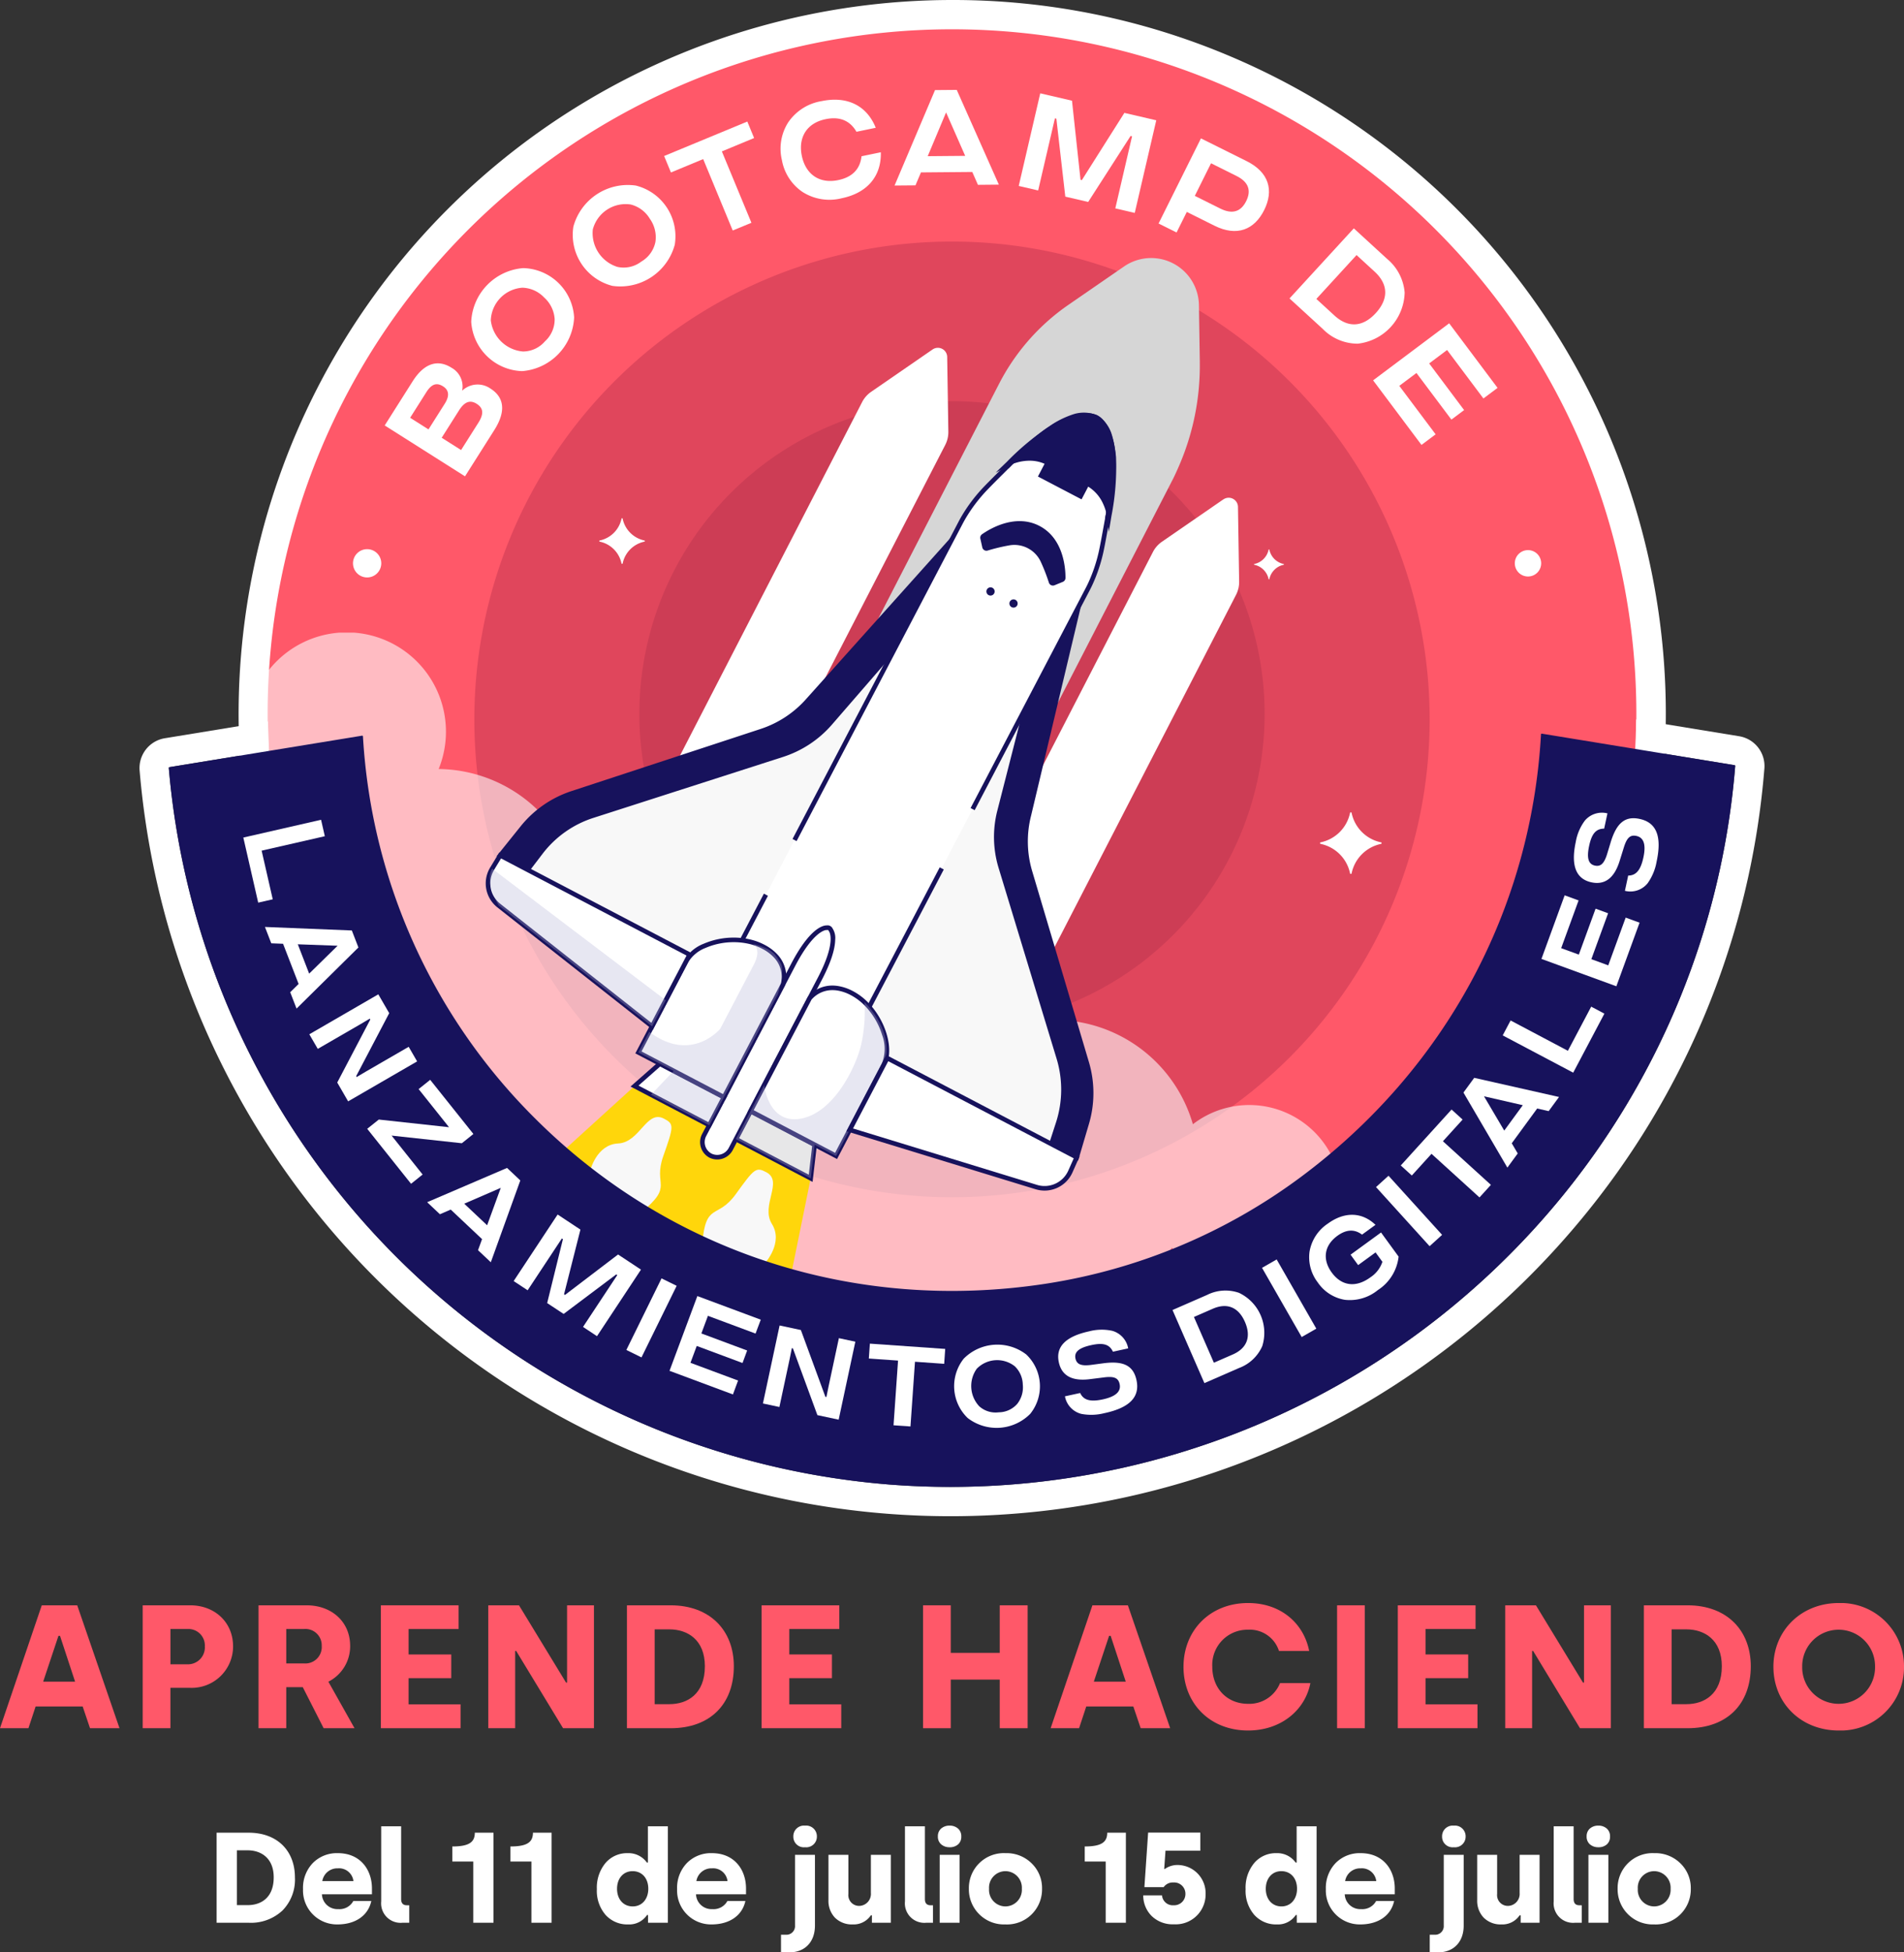 <svg xmlns="http://www.w3.org/2000/svg" width="370.164" height="379.41"><rect width="100%" height="100%" fill="#333333" stroke="none"/><defs><clipPath id="a"><path data-name="Rectangle 1266" fill="none" d="M0 0h315.921v294.655H0z"/></clipPath><clipPath id="b"><path data-name="Rectangle 1255" fill="none" d="M0 0h121.563v121.563H0z"/></clipPath><clipPath id="c"><path data-name="Rectangle 1256" fill="none" d="M0 0h212.667v146.123H0z"/></clipPath><clipPath id="d"><path data-name="Rectangle 1259" fill="none" d="M0 0h29.294v34.225H0z"/></clipPath><clipPath id="e"><path data-name="Rectangle 1260" fill="none" d="M0 0h27.957v35.255H0z"/></clipPath><clipPath id="f"><path data-name="Rectangle 1261" fill="none" d="M0 0h34.218v30.642H0z"/></clipPath><clipPath id="g"><path data-name="Rectangle 1268" fill="none" d="M0 0h370.164v24.772H0z"/></clipPath></defs><g data-name="Group 2750"><g data-name="Group 2646"><g data-name="Group 2645" clip-path="url(#a)" transform="translate(27.121)"><g data-name="Group 2644"><g data-name="Group 2643" clip-path="url(#a)"><path data-name="Path 5196" d="M157.961 274.639A135.9 135.9 0 0 1 61.868 42.647a135.9 135.9 0 1 1 192.185 192.189 135.006 135.006 0 0 1-96.093 39.8" fill="#ff5869"/><path data-name="Path 5197" d="M157.961 5.694A133.048 133.048 0 1 1 24.912 138.743 133.049 133.049 0 0 1 157.961 5.694m0-5.694a138.778 138.778 0 0 0-54.007 266.58A138.777 138.777 0 0 0 211.968 10.905 137.885 137.885 0 0 0 157.961 0" fill="#fff"/><path data-name="Path 5198" d="M250.823 139.805a92.863 92.863 0 1 1-92.863-92.863 92.863 92.863 0 0 1 92.863 92.863" fill="#e0465c"/><g data-name="Group 2630" opacity=".44"><g data-name="Group 2629"><g data-name="Group 2628" clip-path="url(#b)" transform="translate(97.179 77.961)"><path data-name="Path 5199" d="M121.563 60.782A60.782 60.782 0 1 1 60.781-.001a60.782 60.782 0 0 1 60.782 60.782" fill="#b5334c"/></g></g></g><g data-name="Group 2633" opacity=".59"><g data-name="Group 2632"><g data-name="Group 2631" clip-path="url(#c)" fill="#fff" transform="translate(21.014 122.945)"><path data-name="Path 5200" d="M207.334 96.972a17.936 17.936 0 0 0-23.555-1.437 28.05 28.05 0 0 0-51.662-5.5 28.046 28.046 0 1 0 24 41.31 27.966 27.966 0 0 0 20.673-8.326 28.261 28.261 0 0 0 2.923-3.486 17.935 17.935 0 1 0 27.622-22.563"/><path data-name="Path 5201" d="M63.497 63.202a28.044 28.044 0 0 0-26.348-36.7 19.3 19.3 0 1 0-22.9 11.383 28.052 28.052 0 0 0 17 44.161 28.05 28.05 0 1 0 32.248-18.844"/></g></g></g><path data-name="Path 5202" d="M272.505 109.471a2.563 2.563 0 1 1-2.563-2.563 2.563 2.563 0 0 1 2.563 2.563" fill="#fff"/><path data-name="Path 5203" d="M47.003 109.471a2.748 2.748 0 1 1-2.748-2.748 2.748 2.748 0 0 1 2.748 2.748" fill="#fff"/><path data-name="Path 5204" d="M68.238 75.518c2.5 1.583 3.182 4.2.753 8.039l-5.707 9.012-15.613-9.889 5.424-8.564c2.373-3.747 5.057-4.236 7.555-2.653a4.155 4.155 0 0 1 2.075 4.471 4.352 4.352 0 0 1 5.513-.416m-15.622 5.67 3.569 2.26 3.15-4.974c.96-1.517.861-2.642-.321-3.391-1.249-.792-2.244-.453-3.247 1.131Zm13.265.963c1.088-1.717.988-2.843-.328-3.676-1.272-.8-2.354-.428-3.442 1.289l-3.362 5.309 3.77 2.387Z" fill="#fff"/><path data-name="Path 5205" d="M74.391 72.123a10.237 10.237 0 0 1-9.9-9.592 10.972 10.972 0 0 1 10.106-10.426 10.162 10.162 0 0 1 9.9 9.592A10.972 10.972 0 0 1 74.39 72.123m4.447-5.8a5.732 5.732 0 0 0 1.874-4.324 6.161 6.161 0 0 0-2.044-4.187 6.058 6.058 0 0 0-4.231-1.9 6.6 6.6 0 0 0-6.137 6.332 6.87 6.87 0 0 0 6.256 6.064 5.651 5.651 0 0 0 4.282-1.989" fill="#fff"/><path data-name="Path 5206" d="M91.929 55.553a10.238 10.238 0 0 1-7.575-11.513 10.973 10.973 0 0 1 12.131-7.981 10.162 10.162 0 0 1 7.575 11.513 10.972 10.972 0 0 1-12.131 7.982m5.6-4.7a5.735 5.735 0 0 0 2.769-3.813 6.164 6.164 0 0 0-1.086-4.532 6.055 6.055 0 0 0-3.718-2.768 6.6 6.6 0 0 0-7.365 4.852 6.869 6.869 0 0 0 4.789 7.278 5.654 5.654 0 0 0 4.612-1.012" fill="#fff"/><path data-name="Path 5207" d="m118.166 23.623 1.323 3.2-6.27 2.6 5.747 13.872-3.635 1.5-5.743-13.876-6.269 2.6-1.323-3.2Z" fill="#fff"/><path data-name="Path 5208" d="m140.374 30.366 3.748-.777c.126 4.638-2.621 7.9-7.558 8.927a9.75 9.75 0 0 1-7.666-1.214 9.5 9.5 0 0 1-4.01-6.205 9.5 9.5 0 0 1 1.212-7.288 9.752 9.752 0 0 1 6.552-4.163c4.938-1.024 8.756.881 10.485 5.187l-3.748.777c-1.263-2.191-3.268-3.016-6.008-2.448-3.722.772-5.344 3.615-4.614 7.131s3.347 5.48 7.069 4.708c2.74-.568 4.251-2.121 4.539-4.635" fill="#fff"/><path data-name="Path 5209" d="m163.003 35.919-1.1-2.5-9.979.086-1.065 2.514-4.065.035 7.867-18.549 4.224-.036 8.184 18.411Zm-9.763-5.566 7.286-.063-3.716-8.443Z" fill="#fff"/><path data-name="Path 5210" d="m170.935 36.136 4.183-18 6.172 1.434 1.658 15.374.257.06 8.268-13.066 6.2 1.44-4.183 18-3.78-.878 3.257-14.015-.283-.066-8.249 12.828-4.448-1.034-1.737-15.148-.283-.066-3.257 14.014Z" fill="#fff"/><path data-name="Path 5211" d="M215.251 31.318c4.371 2.177 5.3 5.706 3.4 9.511s-5.281 5.214-9.652 3.038l-5.388-2.684-1.989 3.994-3.5-1.742 8.238-16.542Zm-5.122 9.217c2.292 1.141 3.98.655 5.027-1.448s.419-3.743-1.873-4.885l-4.962-2.472-3.154 6.333Z" fill="#fff"/><path data-name="Path 5212" d="m223.579 58 12.5-13.622 6.441 5.907a9.513 9.513 0 0 1 3.442 6.56 10.246 10.246 0 0 1-9.119 9.944 9.5 9.5 0 0 1-6.815-2.882Zm5.218.092 3.5 3.212c2.724 2.5 5.573 2.245 8.053-.461s2.487-5.564-.237-8.062l-3.5-3.213Z" fill="#fff"/><path data-name="Path 5213" d="m261.276 77.439-7.063-9.422-3.485 2.613 6.794 9.063-2.471 1.853-6.794-9.062-3.338 2.5 7.064 9.422-2.746 2.058-9.407-12.548 14.788-11.086 9.407 12.548Z" fill="#fff"/><path data-name="Path 5214" d="M98.155 105.264a5.46 5.46 0 0 0-4.221 4.226.117.117 0 0 1-.229 0 5.469 5.469 0 0 0-4.227-4.227.117.117 0 0 1 0-.229 5.469 5.469 0 0 0 4.227-4.227.117.117 0 0 1 .229 0 5.461 5.461 0 0 0 4.221 4.227.117.117 0 0 1 0 .229" fill="#fff"/><path data-name="Path 5215" d="M241.354 164.004a7.368 7.368 0 0 0-5.7 5.7.157.157 0 0 1-.31 0 7.378 7.378 0 0 0-5.7-5.7.157.157 0 0 1 0-.31 7.378 7.378 0 0 0 5.7-5.7.157.157 0 0 1 .31 0 7.368 7.368 0 0 0 5.7 5.7.157.157 0 0 1 0 .31" fill="#fff"/><path data-name="Path 5216" d="M87.034 159.383a3.591 3.591 0 0 0-2.776 2.778.077.077 0 0 1-.151 0 3.594 3.594 0 0 0-2.779-2.778.077.077 0 0 1 0-.151 3.6 3.6 0 0 0 2.779-2.779.077.077 0 0 1 .151 0 3.591 3.591 0 0 0 2.776 2.779.077.077 0 0 1 0 .151" fill="#fff"/><path data-name="Path 5217" d="M222.438 109.758a3.59 3.59 0 0 0-2.775 2.778.077.077 0 0 1-.151 0 3.594 3.594 0 0 0-2.779-2.778.077.077 0 0 1 0-.151 3.6 3.6 0 0 0 2.779-2.779.077.077 0 0 1 .151 0 3.591 3.591 0 0 0 2.775 2.779.077.077 0 0 1 0 .151" fill="#fff"/><path data-name="Path 5218" d="m311.028 143.082-20.048-3.277-.156 5.744 19.284 3.152a.144.144 0 0 1 .119.152 151.4 151.4 0 0 1-34.671 84.886 153.589 153.589 0 0 1-117.866 55.222c-3.954 0-7.93-.154-11.9-.465A152.834 152.834 0 0 1 5.695 149.239a.142.142 0 0 1 .119-.152l19.36-3.164-.209-5.736L4.9 143.471a5.867 5.867 0 0 0-4.88 6.245 158.2 158.2 0 0 0 145.321 144.457c4.091.32 8.245.482 12.348.482a159.172 159.172 0 0 0 122.242-57.268 156.915 156.915 0 0 0 35.971-88.07 5.87 5.87 0 0 0-4.874-6.235" fill="#fff"/><path data-name="Path 5219" d="m210.679 97.074-11.914 8.212a5.449 5.449 0 0 0-1.744 1.99l-52.695 102.243a5 5 0 0 0 1.918 6.8l7.59 3.912a5 5 0 0 0 6.648-2.381l52.694-102.237a5.453 5.453 0 0 0 .609-2.575l-.225-14.469a1.808 1.808 0 0 0-2.881-1.485" fill="#fff"/><path data-name="Path 5220" d="m206.138 70.317-.171-11.03a9.288 9.288 0 0 0-14.557-7.5l-10.806 7.448a41.905 41.905 0 0 0-13.46 15.291l-.4.771-64.7 125.705c-2.769 5.373-.949 11.824 4.066 14.408l16.089 8.292c5.015 2.585 11.324.325 14.094-5.048l64.7-125.705c.2-.4.564-1.177 1-2.175a48.825 48.825 0 0 0 4.141-20.454" fill="#d6d6d6"/><path data-name="Path 5221" d="m154.145 67.941-11.914 8.211a5.45 5.45 0 0 0-1.744 1.99L87.792 180.381a5 5 0 0 0 1.918 6.8l7.59 3.912a5 5 0 0 0 6.648-2.381l52.694-102.238a5.452 5.452 0 0 0 .609-2.575l-.225-14.468a1.808 1.808 0 0 0-2.881-1.485" fill="#fff"/><path data-name="Path 5222" d="m96.239 211.059-13.677 12.434 21.738 17.422 22.414 6.642 3.775-18.568Z" fill="#ffd60b"/><path data-name="Rectangle 1257" fill="#fff" d="m120.55 175.927 17.515-33.252 24.836 13.082-17.515 33.252z"/><path data-name="Rectangle 1258" d="m119.849 176.144 17.998-34.169 25.755 13.567-17.997 34.169Zm18.434-32.768-17.03 32.333 23.916 12.598 17.031-32.333Z" fill="#fff"/><path data-name="Path 5223" d="M118.408 182.96c-4.935-1.072-10.556.84-12.116 3.819l.663-1.267-31.513-16.492 2.54-3.331a20.717 20.717 0 0 1 10.136-7.169l36.858-11.843a20.7 20.7 0 0 0 9.311-6.157l12.515-14.436-17.321 33.086-12.157 23.223Z" fill="#f8f8f8"/><path data-name="Path 5224" d="m157.833 105.016-11.03 21.07-12.515 14.437a20.7 20.7 0 0 1-9.312 6.151l-36.858 11.844a20.715 20.715 0 0 0-10.136 7.169l-2.54 3.331-5.316-2.783 4.32-5.376a20.721 20.721 0 0 1 9.678-6.7l36.767-12.075a20.714 20.714 0 0 0 9.165-6.079Z" fill="#17125c"/><path data-name="Path 5225" d="m159.88 102.066-12.707 24.273-12.549 14.476a21.148 21.148 0 0 1-9.512 6.284l-36.858 11.843a20.175 20.175 0 0 0-9.918 7.015l-2.768 3.63-6.128-3.208 4.659-5.8a21.113 21.113 0 0 1 9.886-6.842l36.767-12.075a20.272 20.272 0 0 0 8.969-5.949Zm-13.448 23.768 9.354-17.867-25.4 28.334a21.161 21.161 0 0 1-9.36 6.208l-36.765 12.074a20.225 20.225 0 0 0-9.47 6.554l-3.981 4.954 4.5 2.358 2.312-3.032a21.061 21.061 0 0 1 10.353-7.322l36.864-11.843a20.258 20.258 0 0 0 9.112-6.019Z" fill="#17125c"/><path data-name="Path 5226" d="m115.952 221.379 14.537 7.61.761-6.535-12.449-6.517Z" fill="ivory"/><path data-name="Path 5227" d="m118.613 215.336 13.115 6.865-.872 7.482-15.5-8.117Zm12.16 7.37-11.784-6.169-2.436 4.653 13.569 7.1Z" fill="#17125c"/><path data-name="Path 5228" d="m182.205 224.908-5.321-2.785 1.3-3.982a20.69 20.69 0 0 0 .111-12.417l-11.264-37.036a20.61 20.61 0 0 1-.251-11.157l4.732-18.511 11.031-21.07-9.641 40.484a20.669 20.669 0 0 0 .226 11l11.027 37.094a20.712 20.712 0 0 1 .005 11.768Z" fill="#17125c"/><path data-name="Path 5229" d="m182.478 225.554-6.134-3.211 1.412-4.34a20.153 20.153 0 0 0 .108-12.15L166.6 168.817a21.053 21.053 0 0 1-.256-11.4l4.745-18.561 12.707-24.273-10.467 43.956a20.234 20.234 0 0 0 .221 10.76l11.028 37.103a21.108 21.108 0 0 1 .005 12.021Zm-5.055-3.65 4.508 2.359 1.8-6.1a20.22 20.22 0 0 0 0-11.516l-11.027-37.094a21.124 21.124 0 0 1-.232-11.228l8.815-37.016-9.354 17.868-4.72 18.461a20.164 20.164 0 0 0 .245 10.917l11.256 37.039a21.039 21.039 0 0 1-.113 12.684Z" fill="#17125c"/><path data-name="Path 5230" d="m176.884 222.123-31.509-16.5-.663 1.267c1.559-2.979-.068-8.686-3.76-12.131l1.078.565 12.157-23.223 17.32-33.086-4.732 18.511a20.617 20.617 0 0 0 .25 11.158l11.264 37.035a20.693 20.693 0 0 1-.111 12.417Z" fill="#f8f8f8"/><path data-name="Path 5231" d="m127.346 163.251 32.27-61.644c.24-.459.492-.906.749-1.331a30.773 30.773 0 0 1 3.571-4.787c1.139-1.258 4.3-4.351 6.3-6.378a8.1 8.1 0 0 1 6.766.562l-1.368 2.611 7.19 3.768 1.37-2.616a8.258 8.258 0 0 1 4.309 5.5c-.526 2.8-1.235 6.912-1.619 8.564a30.81 30.81 0 0 1-1.9 5.663c-.2.453-.428.915-.668 1.373l-22.351 42.7" fill="#fff"/><path data-name="Path 5232" d="m127.746 163.457-.789-.413 32.27-61.644c.243-.463.5-.919.762-1.355a31.267 31.267 0 0 1 3.622-4.855c.76-.839 2.407-2.481 4-4.07.805-.8 1.638-1.634 2.317-2.322l.057-.058.074-.034a8.49 8.49 0 0 1 7.158.573l.394.206-1.368 2.611 6.4 3.355 1.37-2.616.394.206a8.918 8.918 0 0 1 3.738 3.667 7.563 7.563 0 0 1 .8 2.159l.013.077-.014.077c-.165.879-.344 1.866-.534 2.911-.4 2.227-.823 4.529-1.088 5.672a31.315 31.315 0 0 1-1.927 5.745c-.207.462-.436.933-.679 1.4l-22.351 42.7-.789-.413 22.351-42.7c.235-.448.456-.9.656-1.349a30.423 30.423 0 0 0 1.872-5.582c.261-1.122.677-3.413 1.08-5.629.184-1.013.358-1.972.519-2.832a7.14 7.14 0 0 0-.708-1.844 7.888 7.888 0 0 0-2.962-3.053l-1.365 2.607-7.979-4.181 1.363-2.6a7.7 7.7 0 0 0-5.907-.383c-.67.678-1.477 1.483-2.259 2.263-1.585 1.581-3.224 3.215-3.968 4.037a30.379 30.379 0 0 0-3.519 4.717c-.254.421-.5.861-.736 1.309Z" fill="#17125c"/><path data-name="Path 5233" d="M155.97 168.758c-7.462 14.253-18.337 34.967-18.337 34.967l-24.706-12.933 8.854-16.915" fill="#fff"/><path data-name="Path 5234" d="m137.82 204.329-25.494-13.345.206-.394 8.856-16.918.789.413-8.65 16.524 23.918 12.52c1.539-2.932 11.317-21.559 18.13-34.573l.789.413a39085.799 39085.799 0 0 1-18.337 34.968Z" fill="#17125c"/><path data-name="Path 5235" d="M111.028 224.595a2.972 2.972 0 0 1-1.255-4.012l17.314-33.075c3.981-7.6 6.541-7.214 6.541-7.214a.636.636 0 0 1 .745.39s1.871 1.929-2.109 9.533l-17.315 33.075a2.972 2.972 0 0 1-4.012 1.255" fill="#fff"/><path data-name="Path 5236" d="M112.312 225.33a3.394 3.394 0 0 1-1.49-.345l-.053-.028-.037-.019a3.417 3.417 0 0 1-1.353-4.564l17.314-33.075c3.722-7.109 6.311-7.476 6.9-7.456a1.078 1.078 0 0 1 1.152.591 3.4 3.4 0 0 1 .51 2.172c-.041 1.971-.915 4.6-2.6 7.815l-17.315 33.075a3.427 3.427 0 0 1-3.032 1.834Zm-1.129-1.16a2.527 2.527 0 0 0 3.372-1.087l17.315-33.075c3.605-6.887 2.269-8.9 2.179-9.022l-.056-.051-.016-.054c-.023-.046-.093-.185-.221-.163l-.124.05-.067-.036c-.193 0-2.521.174-6.083 6.978l-17.314 33.075a2.527 2.527 0 0 0 1.016 3.384Z" fill="#17125c"/><path data-name="Path 5237" d="m110.775 218.669-14.537-7.61 4.936-4.349 12.449 6.517Z" fill="#fff"/><path data-name="Path 5238" d="m110.963 219.269-15.5-8.117 5.651-4.979 13.115 6.866Zm-13.945-8.3 13.569 7.1 2.436-4.653-11.784-6.169Z" fill="#17125c"/><path data-name="Path 5239" d="m125.099 191.309-11.476 21.919-16.626-8.7 2.654-5.069 6.636-12.676c1.56-2.979 7.181-4.891 12.116-3.82a11.234 11.234 0 0 1 2.842 1.013 8.792 8.792 0 0 1 2.312 1.686 5.827 5.827 0 0 1 1.542 5.65" fill="#fff"/><path data-name="Path 5240" d="M115.529 182.209a14.021 14.021 0 0 1 2.969.311 11.689 11.689 0 0 1 2.954 1.054 9.292 9.292 0 0 1 2.428 1.772 6.384 6.384 0 0 1 1.851 4.094 5.735 5.735 0 0 1-.209 2.005l-.011.034-.016.031-11.683 22.319-17.415-9.12.206-.394 2.654-5.069 6.636-12.676a7.677 7.677 0 0 1 3.784-3.164 14.749 14.749 0 0 1 5.852-1.197Zm9.157 8.925a5.081 5.081 0 0 0 .153-1.677 5.457 5.457 0 0 0-1.6-3.494 8.414 8.414 0 0 0-2.2-1.6 10.8 10.8 0 0 0-2.73-.972 13.129 13.129 0 0 0-2.78-.291 13.84 13.84 0 0 0-5.491 1.119 6.808 6.808 0 0 0-3.356 2.763l-6.636 12.676-2.447 4.675 15.838 8.291Z" fill="#17125c"/><path data-name="Path 5241" d="m106.951 185.513-7.3 13.943-29.8-23.473a5.492 5.492 0 0 1-1.291-7.168l1.568-2.58 36.823 19.278" fill="#fff"/><path data-name="Path 5242" d="m99.797 200.138-30.223-23.8a5.946 5.946 0 0 1-1.4-7.749l1.785-2.937 37.589 19.678Zm-29.508-33.315-1.351 2.223a5.055 5.055 0 0 0 1.186 6.588l29.381 23.141 6.845-13.074Z" fill="#17125c"/><path data-name="Path 5243" d="M180.024 112.322c.011-1.816-.335-7.642-5.045-10.107s-9.694.569-11.181 1.613a.818.818 0 0 0-.326.85l.38 1.708a.822.822 0 0 0 1.04.607 35.806 35.806 0 0 1 4.223-1.011 5.653 5.653 0 0 1 6.108 3.2 35.854 35.854 0 0 1 1.576 4.047.821.821 0 0 0 1.091.508l1.62-.661a.819.819 0 0 0 .513-.752" fill="#17125c"/><path data-name="Path 5244" d="M166.16 115.312a.8.8 0 1 1-.337-1.079.8.8 0 0 1 .337 1.079" fill="#17125c"/><path data-name="Path 5245" d="M170.632 117.653a.8.8 0 1 1-.337-1.079.8.8 0 0 1 .337 1.079" fill="#17125c"/><path data-name="Path 5246" d="m144.709 206.896-6.636 12.676-2.654 5.069-16.622-8.7 11.475-21.92a5.826 5.826 0 0 1 5.522-1.953 8.811 8.811 0 0 1 2.7.94 11.266 11.266 0 0 1 2.451 1.759c3.693 3.445 5.32 9.151 3.76 12.131" fill="#fff"/><path data-name="Path 5247" d="M134.718 191.529a7.121 7.121 0 0 1 1.153.1 9.306 9.306 0 0 1 2.837.984 11.721 11.721 0 0 1 2.549 1.828c3.751 3.5 5.55 9.416 3.851 12.662l-6.636 12.676-2.654 5.069-.206.394-17.412-9.113 11.7-22.345.021-.028a6.18 6.18 0 0 1 4.797-2.227Zm.517 32.508 2.447-4.675 6.636-12.676a7.67 7.67 0 0 0 .058-5.556 14.038 14.038 0 0 0-3.727-6.043 10.832 10.832 0 0 0-2.354-1.69 8.427 8.427 0 0 0-2.565-.894 6.243 6.243 0 0 0-1.011-.085 5.35 5.35 0 0 0-4.066 1.84l-11.25 21.49Z" fill="#17125c"/><g data-name="Group 2636" opacity=".31"><g data-name="Group 2635"><g data-name="Group 2634" clip-path="url(#d)" transform="translate(115.952 194.765)"><path data-name="Path 5248" d="M5.502 16.105s.771 7.715 7.18 6.511S23.373 12.506 24.355 8.21A29.731 29.731 0 0 0 24.999 0s6.1 5.723 3.76 12.13l-2.986 5.7-6.3 12.04-4.172-2.186-.761 6.535-14.537-7.61Z" fill="#b3b1d6"/></g></g></g><g data-name="Group 2639" opacity=".31"><g data-name="Group 2638"><g data-name="Group 2637" clip-path="url(#e)" transform="translate(96.998 183.414)"><path data-name="Path 5249" d="M22.271 0s1.814.888.15 4.068l-6.517 12.449s-5.6 6.787-13.809.591l-2.095 4L6.862 24.7 2.45 29.322l11.328 5.93L27.099 9.807s1.536-4.757.5-6.161-.907-2.413-5.326-3.649" fill="#b3b1d6"/></g></g></g><g data-name="Group 2642" opacity=".31"><g data-name="Group 2641"><g data-name="Group 2640" clip-path="url(#f)" transform="translate(68.088 168.814)"><path data-name="Path 5250" d="M.472 0 34.22 25.57l-2.655 5.071-29.8-23.473S-1.094 2.579.474 0" fill="#b3b1d6"/></g></g></g><path data-name="Path 5251" d="M188.513 100.227a8.8 8.8 0 0 0-4.255-6.264l-1.3 2.485-7.693-4.027 1.3-2.485a8.8 8.8 0 0 0-7.572.072 51.4 51.4 0 0 1 8.826-7.2c5.424-3.045 7.9-1.869 8.251-1.663.369.17 2.746 1.535 3.334 7.728a51.359 51.359 0 0 1-.89 11.357" fill="#17125c"/><path data-name="Path 5252" d="m188.449 103.381-.378-3.1a8.854 8.854 0 0 0-.7-2.3 7.511 7.511 0 0 0-2.928-3.408l-1.294 2.472-8.482-4.44 1.294-2.473a7.169 7.169 0 0 0-2.932-.6 9.1 9.1 0 0 0-3.825.87l-2.764 1.457 2.248-2.17a49.593 49.593 0 0 1 8.917-7.27 13.956 13.956 0 0 1 6.555-2.115 4.354 4.354 0 0 1 2.119.445c.536.256 2.97 1.76 3.571 8.08a49.54 49.54 0 0 1-.894 11.47Zm-4.379-10.017.394.206a8.408 8.408 0 0 1 3.725 4.075c.072.16.138.316.2.468a42.85 42.85 0 0 0 .572-9.2 13.713 13.713 0 0 0-1.683-5.928 3.732 3.732 0 0 0-1.394-1.438l-.039-.02a3.438 3.438 0 0 0-1.687-.333 12.885 12.885 0 0 0-6.12 2 42.883 42.883 0 0 0-7.232 5.711 9.768 9.768 0 0 1 2.222-.264 7.99 7.99 0 0 1 3.745.9l.394.206-1.3 2.485 6.9 3.614Z" fill="#17125c"/><path data-name="Path 5253" d="m145.376 205.628-7.3 13.943 36.274 11.119a5.492 5.492 0 0 0 6.626-3.023l1.227-2.759-5.321-2.785Z" fill="#fff"/><path data-name="Path 5254" d="m145.188 205.027 37.594 19.68-1.4 3.14a5.933 5.933 0 0 1-7.163 3.268l-36.789-11.276Zm36.441 20.082-36.065-18.88-6.845 13.074 35.764 10.961a5.043 5.043 0 0 0 6.089-2.779Z" fill="#17125c"/><path data-name="Path 5255" d="M87.611 227.542s1.2-5.124 5.448-5.327 5.48-6.59 8.886-4.831c2.007 1.036 1.948 1.461-.113 7.284s2.164 5.6-4.221 10.888-10-8.014-10-8.014" fill="#f8f8f8"/><path data-name="Path 5256" d="M121.679 245.374s3.526-3.906 1.273-7.512 2.294-8.258-1.093-10.056c-2-1.058-2.311-.768-5.921 4.244s-5.833 1.41-6.543 9.673 12.284 3.651 12.284 3.651" fill="#f8f8f8"/><path data-name="Path 5257" d="m168.938 91.049-.648-.61c.2-.216 5.025-5.315 8.65-7.627a17.607 17.607 0 0 1 4.8-2.364 6.725 6.725 0 0 1 4.5.283l-.338.823c-2.728-1.12-5.086-.159-8.482 2.007-3.532 2.253-8.433 7.436-8.482 7.488Z" fill="#17125c"/><path data-name="Path 5258" d="m188.593 100.902-.873-.173c.014-.07 1.392-7.069 1.178-11.252-.267-5.214-1.361-6.859-3.286-8.072l.475-.753a6.725 6.725 0 0 1 2.842 3.5 17.607 17.607 0 0 1 .858 5.278c.22 4.296-1.136 11.182-1.194 11.472Z" fill="#17125c"/><path data-name="Path 5259" d="M272.471 142.706c-1.9 33.911-18.48 65.061-46.711 86.044a111.522 111.522 0 0 1-49.59 20.728c-37.276 5.709-73.42-6.28-99.342-32.2a113.871 113.871 0 0 1-33.387-74.181.14.14 0 0 0-.163-.13l-37.465 6.125a.142.142 0 0 0-.119.152 152.834 152.834 0 0 0 140.09 139.253 153.556 153.556 0 0 0 129.771-54.753 151.394 151.394 0 0 0 34.671-84.89.142.142 0 0 0-.119-.152l-37.475-6.126a.14.14 0 0 0-.163.131" fill="#17125c"/><path data-name="Path 5260" d="m23.744 165.311 2.16 9.457-2.828.646-2.89-12.648 15.113-3.453.73 3.195Z" fill="#fff"/><path data-name="Path 5261" d="m29.3 192.825 1.634-1.607-3.023-7.808-2.29-.087-1.232-3.181 16.891.681 1.28 3.305-12.028 11.878Zm1.477-9.313 2.207 5.7 5.528-5.418Z" fill="#fff"/><path data-name="Path 5262" d="m33.014 201 13.414-7.766 2.119 3.66-6.423 12.239.1.173 1.81-1.074 8.3-4.8 1.642 2.836-13.414 7.766-2.119-3.66 6.424-12.24-.1-.172-1.809 1.073-8.3 4.8Z" fill="#fff"/><path data-name="Path 5263" d="m44.272 219.369 2.25-1.8 13.652 1.489-5.91-7.41 2.25-1.8 8.4 10.526-2.251 1.8-13.654-1.485 6.035 7.566-2.251 1.8Z" fill="#fff"/><path data-name="Path 5264" d="m65.814 242.96.783-2.154-6.091-5.742-2.1.908-2.481-2.34 15.533-6.661 2.578 2.431-5.735 15.9Zm-2.679-9.039 4.447 4.193 2.653-7.269Z" fill="#fff"/><path data-name="Path 5265" d="m72.741 248.957 8.548-12.932 4.434 2.931-3.187 12.574.185.122 10.318-7.86 4.453 2.943-8.548 12.933-2.716-1.8 6.655-10.069-.2-.134-10.227 7.681-3.2-2.113 3.059-12.419-.2-.135-6.655 10.069Z" fill="#fff"/><path data-name="Rectangle 1262" fill="#fff" d="m94.651 262.347 6.84-13.912 2.942 1.446-6.84 13.912z"/><path data-name="Path 5266" d="m119.768 259.16-9.257-3.447-1.275 3.424 8.9 3.316-.9 2.428-8.9-3.316-1.221 3.279 9.257 3.447-1 2.7-12.329-4.591 5.411-14.528 12.328 4.591Z" fill="#fff"/><path data-name="Path 5267" d="m121.202 272.745 3.243-15.157 4.136.885 4.764 12.976.2.042.418-2.062 2.006-9.376 3.2.686-3.242 15.157-4.136-.885-4.764-12.976-.2-.041-.418 2.062-2.006 9.376Z" fill="#fff"/><path data-name="Path 5268" d="m156.642 262.144-.2 2.894-5.678-.4-.877 12.576-3.292-.23.877-12.572-5.678-.4.2-2.894Z" fill="#fff"/><path data-name="Path 5269" d="M161.006 275.569a8.589 8.589 0 0 1-.758-11.538 9.206 9.206 0 0 1 12.157-.8 8.527 8.527 0 0 1 .758 11.538 9.206 9.206 0 0 1-12.156.8m6.032-1.107a4.812 4.812 0 0 0 3.6-1.635 5.177 5.177 0 0 0 1.085-3.757 5.08 5.08 0 0 0-1.566-3.56 5.535 5.535 0 0 0-7.382.485 5.764 5.764 0 0 0 .479 7.294 4.742 4.742 0 0 0 3.784 1.172" fill="#fff"/><path data-name="Path 5270" d="M187.634 274.615a10.284 10.284 0 0 1-4.545.152 4.318 4.318 0 0 1-3.17-3.412l2.965-.646c.664 1.487 2.145 1.731 4.418 1.236 2.488-.543 3.566-1.525 3.249-2.975-.264-1.212-1.1-1.528-2.98-1.3l-2.692.338c-3.524.474-5.575-.621-6.15-3.26-.656-3.008 1.308-5.023 5.873-6.018a9.639 9.639 0 0 1 4.533-.1 4.351 4.351 0 0 1 3.078 3.41l-2.965.646c-.686-1.483-1.951-1.774-4.223-1.279-2.4.524-3.335 1.339-3.056 2.616.245 1.125 1.111 1.458 2.945 1.239l2.665-.354c3.689-.442 5.629.45 6.247 3.285.693 3.181-1.172 5.332-6.171 6.422Z" fill="#fff"/><path data-name="Path 5271" d="m207.032 268.791-6.2-14.207 6.718-2.931a7.978 7.978 0 0 1 6.2-.409 8.592 8.592 0 0 1 4.524 10.371 7.968 7.968 0 0 1-4.525 4.245Zm1.844-3.964 3.653-1.594c2.841-1.24 3.615-3.51 2.384-6.331s-3.421-3.8-6.262-2.559l-3.653 1.594Z" fill="#fff"/><path data-name="Rectangle 1263" fill="#fff" d="m218.236 246.387 2.844-1.63 7.71 13.448-2.845 1.63z"/><path data-name="Path 5272" d="m236.92 245.856-1.473-2.023 5.925-4.316 3.416 4.69a8.914 8.914 0 0 1-4.032 6.5 8.6 8.6 0 0 1-6.431 1.891 7.911 7.911 0 0 1-5.242-3.36 8.023 8.023 0 0 1-1.609-6.006 8.18 8.18 0 0 1 3.566-5.447c3.275-2.386 6.675-2.233 9.25.248l-2.613 1.9c-1.46-1.1-3.055-1.034-4.791.23-2.632 1.917-2.918 4.646-1.1 7.133 1.825 2.506 4.554 3.093 7.508.941a5.8 5.8 0 0 0 2.345-3.023l-1.33-1.825Z" fill="#fff"/><path data-name="Rectangle 1264" fill="#fff" d="m240.396 230.692 2.429-2.203 10.418 11.488-2.429 2.203z"/><path data-name="Path 5273" d="m255.083 215.621 2.148 1.951-3.828 4.214 9.329 8.474-2.219 2.443-9.329-8.474-3.828 4.214-2.148-1.951Z" fill="#fff"/><path data-name="Path 5274" d="m273.961 215.933-2.234-.509-4.942 6.757 1.162 1.975-2.013 2.753-8.539-14.586 2.092-2.86 16.488 3.72Zm-8.637 3.781 3.608-4.934-7.542-1.73Z" fill="#fff"/><path data-name="Path 5275" d="m277.698 204.206 4.533-8.576 2.565 1.356-6.064 11.473-13.706-7.244 1.532-2.9Z" fill="#fff"/><path data-name="Path 5276" d="m279.779 174.984-3.387 9.279 3.433 1.253 3.258-8.926 2.434.888-3.258 8.925 3.287 1.2 3.387-9.28 2.7.988-4.511 12.358-14.564-5.316 4.511-12.358Z" fill="#fff"/><path data-name="Path 5277" d="M294.946 167.447a10.293 10.293 0 0 1-1.744 4.2 4.321 4.321 0 0 1-4.418 1.472l.639-2.966c1.629.011 2.464-1.237 2.953-3.51.537-2.489.089-3.878-1.362-4.19-1.213-.261-1.848.372-2.418 2.175l-.807 2.59c-1.029 3.4-2.874 4.818-5.515 4.249-3.01-.649-4.031-3.27-3.046-7.839a9.655 9.655 0 0 1 1.782-4.17 4.35 4.35 0 0 1 4.378-1.389l-.639 2.966c-1.633.01-2.422 1.042-2.912 3.315-.518 2.4-.162 3.59 1.115 3.865 1.126.243 1.788-.407 2.348-2.168l.781-2.573c1.126-3.541 2.741-4.937 5.577-4.326 3.183.686 4.37 3.275 3.292 8.276Z" fill="#fff"/></g></g></g></g><g data-name="Group 2651"><path data-name="Path 5278" d="M11.362 317.908h.307l2.931 8.905H8.393Zm-3.241-5.937L0 335.856h5.527l1.4-4.232h9.144l1.429 4.232h5.732l-8.219-23.885Z" fill="#ff5869"/><g data-name="Group 2650"><g data-name="Group 2649" clip-path="url(#g)" fill="#ff5869" transform="translate(0 311.527)"><path data-name="Path 5279" d="M27.741.443h9.247c4.742 0 8.325 3.276 8.325 7.985a8.045 8.045 0 0 1-8.325 8.053h-3.856v7.848h-5.391Zm8.7 11.465a3.289 3.289 0 0 0 3.383-3.48 3.2 3.2 0 0 0-3.378-3.378h-3.31v6.858Z"/><path data-name="Path 5280" d="M50.262.444h9.349c4.879 0 8.462 3.207 8.462 7.882a7.71 7.71 0 0 1-4.231 6.961l5.084 9.042h-6.005l-4.06-7.984h-3.208v7.984h-5.391Zm8.871 11.294a3.188 3.188 0 0 0 3.413-3.412 3.174 3.174 0 0 0-3.481-3.275h-3.412v6.688Z"/><path data-name="Path 5281" d="M74.046.444h15.115V5.05h-9.724v4.947h8.291v4.606h-8.291v5.084h10.1v4.64H74.046Z"/><path data-name="Path 5282" d="M94.929.444h5.971l9.145 15.014h.2V.444h5.227v23.884h-6.005l-9.112-15.012h-.2v15.012h-5.221Z"/><path data-name="Path 5283" d="M121.887.443h8.5c7.643 0 12.283 4.879 12.283 11.84 0 7.4-4.64 12.045-12.283 12.045h-8.5Zm8.257 19.21c3.48 0 6.893-1.945 6.893-7.37 0-5.152-3.378-7.166-6.893-7.166h-2.866v14.536Z"/><path data-name="Path 5284" d="M148.059.444h15.115V5.05h-9.724v4.947h8.291v4.606h-8.291v5.084h10.1v4.64h-15.491Z"/><path data-name="Path 5285" d="M179.452.444h5.391V9.69h9.519V.444h5.425v23.884h-5.425v-9.451h-9.519v9.451h-5.391Z"/><path data-name="Path 5286" d="M212.381.443h6.893l8.223 23.885h-5.732l-1.433-4.231h-9.145l-1.4 4.231h-5.527Zm6.483 14.843L215.93 6.38h-.307l-2.969 8.906Z"/><path data-name="Path 5287" d="M230.09 12.386C230.09 5.357 235.208 0 242.647 0c6.483 0 10.85 4.06 11.874 9.315h-5.869a5.946 5.946 0 0 0-6.005-4.129 6.84 6.84 0 0 0-6.961 7.2c0 4.163 2.832 7.2 6.961 7.2a6.444 6.444 0 0 0 6.21-4.026h5.9c-1.024 5.254-5.7 9.212-12.113 9.212-7.473 0-12.557-5.323-12.557-12.386"/><path data-name="Rectangle 1267" d="M259.948.444h5.391v23.885h-5.391z"/><path data-name="Path 5288" d="M271.754.444h15.114V5.05h-9.725v4.947h8.291v4.606h-8.291v5.084h10.1v4.64h-15.489Z"/><path data-name="Path 5289" d="M292.638.444h5.972l9.145 15.014h.2V.444h5.22v23.884h-6.005l-9.107-15.012h-.2v15.012h-5.221Z"/><path data-name="Path 5290" d="M319.594.443h8.5c7.643 0 12.283 4.879 12.283 11.84 0 7.4-4.64 12.045-12.283 12.045h-8.5Zm8.258 19.21c3.48 0 6.893-1.945 6.893-7.37 0-5.152-3.378-7.166-6.893-7.166h-2.866v14.536Z"/><path data-name="Path 5291" d="M344.776 12.386C344.776 5.357 350.169 0 357.471 0a12.287 12.287 0 0 1 12.693 12.386 12.287 12.287 0 0 1-12.693 12.386c-7.336 0-12.693-5.323-12.693-12.386m19.756 0a7.081 7.081 0 1 0-14.16 0 7.081 7.081 0 1 0 14.16 0"/></g></g></g><path data-name="Path 5713" d="M48.337 373.66a8.985 8.985 0 0 0 6.575-2.375 8.557 8.557 0 0 0 2.425-6.45c0-5.125-3.4-8.675-9-8.675h-6.225v17.5Zm-2.275-14.075h2.1c2.55 0 5.05 1.475 5.05 5.25 0 3.975-2.475 5.4-5.05 5.4h-2.1Zm12.85 7.55a6.6 6.6 0 0 0 6.7 6.85c3.525 0 5.975-1.75 6.575-4.55h-3.5a3.037 3.037 0 0 1-2.925 1.575 3.011 3.011 0 0 1-3.175-2.875h9.725v-1.125c0-3.675-2.275-6.875-6.625-6.875a6.554 6.554 0 0 0-4.9 1.95 6.97 6.97 0 0 0-1.875 5.05Zm3.75-1.575a2.954 2.954 0 0 1 3.025-2.475 2.812 2.812 0 0 1 3.025 2.475Zm11.45 3.95a3.782 3.782 0 0 0 4.125 4.15h1.325v-3.4h-.475c-.725 0-1.1-.4-1.1-1.2v-14.15h-3.875Zm17.9-7.75v11.9h3.925v-17.5h-3.625c0 1.825-1.1 2.675-4.375 2.675v2.925Zm11.3 0v11.9h3.925v-17.5h-3.625c0 1.825-1.1 2.675-4.375 2.675v2.925Zm12.725 5.375a7.135 7.135 0 0 0 1.675 4.975 5.67 5.67 0 0 0 4.425 1.875 4.149 4.149 0 0 0 3.65-1.825h.2v1.5h3.85v-18.75h-3.875v7.05h-.2a4.386 4.386 0 0 0-3.725-1.825 5.488 5.488 0 0 0-4.35 1.95 7.489 7.489 0 0 0-1.65 5.05Zm3.925-.075c0-2.025 1.225-3.425 3.025-3.425s3.05 1.35 3.05 3.425c0 1.975-1.2 3.425-3.025 3.425s-3.05-1.4-3.05-3.425Zm11.675.075a6.6 6.6 0 0 0 6.7 6.85c3.525 0 5.975-1.75 6.575-4.55h-3.5a3.037 3.037 0 0 1-2.925 1.575 3.011 3.011 0 0 1-3.175-2.875h9.725v-1.125c0-3.675-2.275-6.875-6.625-6.875a6.554 6.554 0 0 0-4.9 1.95 6.97 6.97 0 0 0-1.875 5.05Zm3.75-1.575a2.954 2.954 0 0 1 3.025-2.475 2.812 2.812 0 0 1 3.025 2.475Zm16.45 13.85h1.65c2.975 0 4.95-2 4.95-5.2v-13.75h-3.875v13.725a1.675 1.675 0 0 1-1.825 1.8h-.9Zm4.675-24.625a2.064 2.064 0 0 0-2.275 2.125 2.04 2.04 0 0 0 2.275 2.075 2.061 2.061 0 0 0 2.3-2.075 2.084 2.084 0 0 0-2.3-2.125Zm4.55 14.475a4.721 4.721 0 0 0 1.275 3.425 4.657 4.657 0 0 0 3.45 1.3 4.023 4.023 0 0 0 3.525-1.775h.2v1.45h3.675v-13.2h-3.875v7.4a2.329 2.329 0 0 1-2.25 2.525 2.092 2.092 0 0 1-2.125-2.325v-7.6h-3.875Zm14.875.25a3.782 3.782 0 0 0 4.125 4.15h1.325v-3.4h-.475c-.725 0-1.1-.4-1.1-1.2v-14.15h-3.875Zm7.025-11.1a2.409 2.409 0 0 0 1.65.575 2.4 2.4 0 0 0 1.65-.55 1.945 1.945 0 0 0 .625-1.525 1.963 1.963 0 0 0-.625-1.55 2.409 2.409 0 0 0-1.65-.575 2.409 2.409 0 0 0-1.65.575 1.945 1.945 0 0 0-.625 1.525 1.945 1.945 0 0 0 .625 1.525Zm3.6 15.25v-13.2h-3.875v13.2Zm1.8-6.6a6.828 6.828 0 0 0 7.1 6.925 6.806 6.806 0 0 0 7.125-6.925 6.672 6.672 0 0 0-2-4.925 6.914 6.914 0 0 0-5.1-2 6.792 6.792 0 0 0-7.125 6.925Zm3.925 0a3.2 3.2 0 0 1 3.175-3.425 3.217 3.217 0 0 1 3.2 3.425 3.217 3.217 0 0 1-3.2 3.425 3.2 3.2 0 0 1-3.175-3.425Zm22.675-5.3v11.9h3.925v-17.5h-3.625c0 1.825-1.1 2.675-4.375 2.675v2.925Zm7.3 6.575a5.606 5.606 0 0 0 1.65 4.025 5.83 5.83 0 0 0 4.3 1.6 5.814 5.814 0 0 0 6.175-5.9 5.479 5.479 0 0 0-5.425-5.625 4.231 4.231 0 0 0-2.5.775h-.125l.25-3.55h6.775v-3.525h-10.15l-.725 10.6h3.75a2.165 2.165 0 0 1 1.875-.9 2.188 2.188 0 0 1 2.35 2.225 2.182 2.182 0 0 1-2.3 2.2 2.092 2.092 0 0 1-2.25-1.925Zm19.9-1.2a7.135 7.135 0 0 0 1.675 4.975 5.67 5.67 0 0 0 4.425 1.875 4.149 4.149 0 0 0 3.65-1.825h.2v1.5h3.85v-18.75h-3.875v7.05h-.2a4.386 4.386 0 0 0-3.725-1.825 5.488 5.488 0 0 0-4.35 1.95 7.489 7.489 0 0 0-1.65 5.05Zm3.925-.075c0-2.025 1.225-3.425 3.025-3.425s3.05 1.35 3.05 3.425c0 1.975-1.2 3.425-3.025 3.425s-3.05-1.4-3.05-3.425Zm11.675.075a6.6 6.6 0 0 0 6.7 6.85c3.525 0 5.975-1.75 6.575-4.55h-3.5a3.037 3.037 0 0 1-2.924 1.575 3.011 3.011 0 0 1-3.175-2.875h9.725v-1.125c0-3.675-2.275-6.875-6.625-6.875a6.554 6.554 0 0 0-4.9 1.95 6.97 6.97 0 0 0-1.875 5.05Zm3.751-1.575a2.954 2.954 0 0 1 3.025-2.475 2.812 2.812 0 0 1 3.025 2.475Zm16.449 13.85h1.65c2.975 0 4.95-2 4.95-5.2v-13.75h-3.875v13.725a1.675 1.675 0 0 1-1.825 1.8h-.9Zm4.675-24.625a2.064 2.064 0 0 0-2.275 2.125 2.04 2.04 0 0 0 2.275 2.075 2.061 2.061 0 0 0 2.3-2.075 2.084 2.084 0 0 0-2.3-2.125Zm4.551 14.475a4.721 4.721 0 0 0 1.275 3.425 4.657 4.657 0 0 0 3.45 1.3 4.023 4.023 0 0 0 3.525-1.775h.2v1.45h3.675v-13.2h-3.875v7.4a2.329 2.329 0 0 1-2.25 2.525 2.092 2.092 0 0 1-2.125-2.325v-7.6h-3.875Zm14.875.25a3.782 3.782 0 0 0 4.124 4.15h1.325v-3.4h-.475c-.725 0-1.1-.4-1.1-1.2v-14.15h-3.875Zm7.025-11.1a2.409 2.409 0 0 0 1.65.575 2.4 2.4 0 0 0 1.65-.55 1.945 1.945 0 0 0 .625-1.525 1.963 1.963 0 0 0-.625-1.55 2.409 2.409 0 0 0-1.65-.575 2.409 2.409 0 0 0-1.65.575 1.945 1.945 0 0 0-.625 1.525 1.945 1.945 0 0 0 .624 1.525Zm3.599 15.25v-13.2h-3.875v13.2Zm1.8-6.6a6.828 6.828 0 0 0 7.1 6.925 6.806 6.806 0 0 0 7.126-6.925 6.672 6.672 0 0 0-2-4.925 6.914 6.914 0 0 0-5.1-2 6.792 6.792 0 0 0-7.125 6.925Zm3.925 0a3.2 3.2 0 0 1 3.175-3.425 3.217 3.217 0 0 1 3.2 3.425 3.217 3.217 0 0 1-3.2 3.425 3.2 3.2 0 0 1-3.174-3.425Z" fill="#fff"/></g></svg>